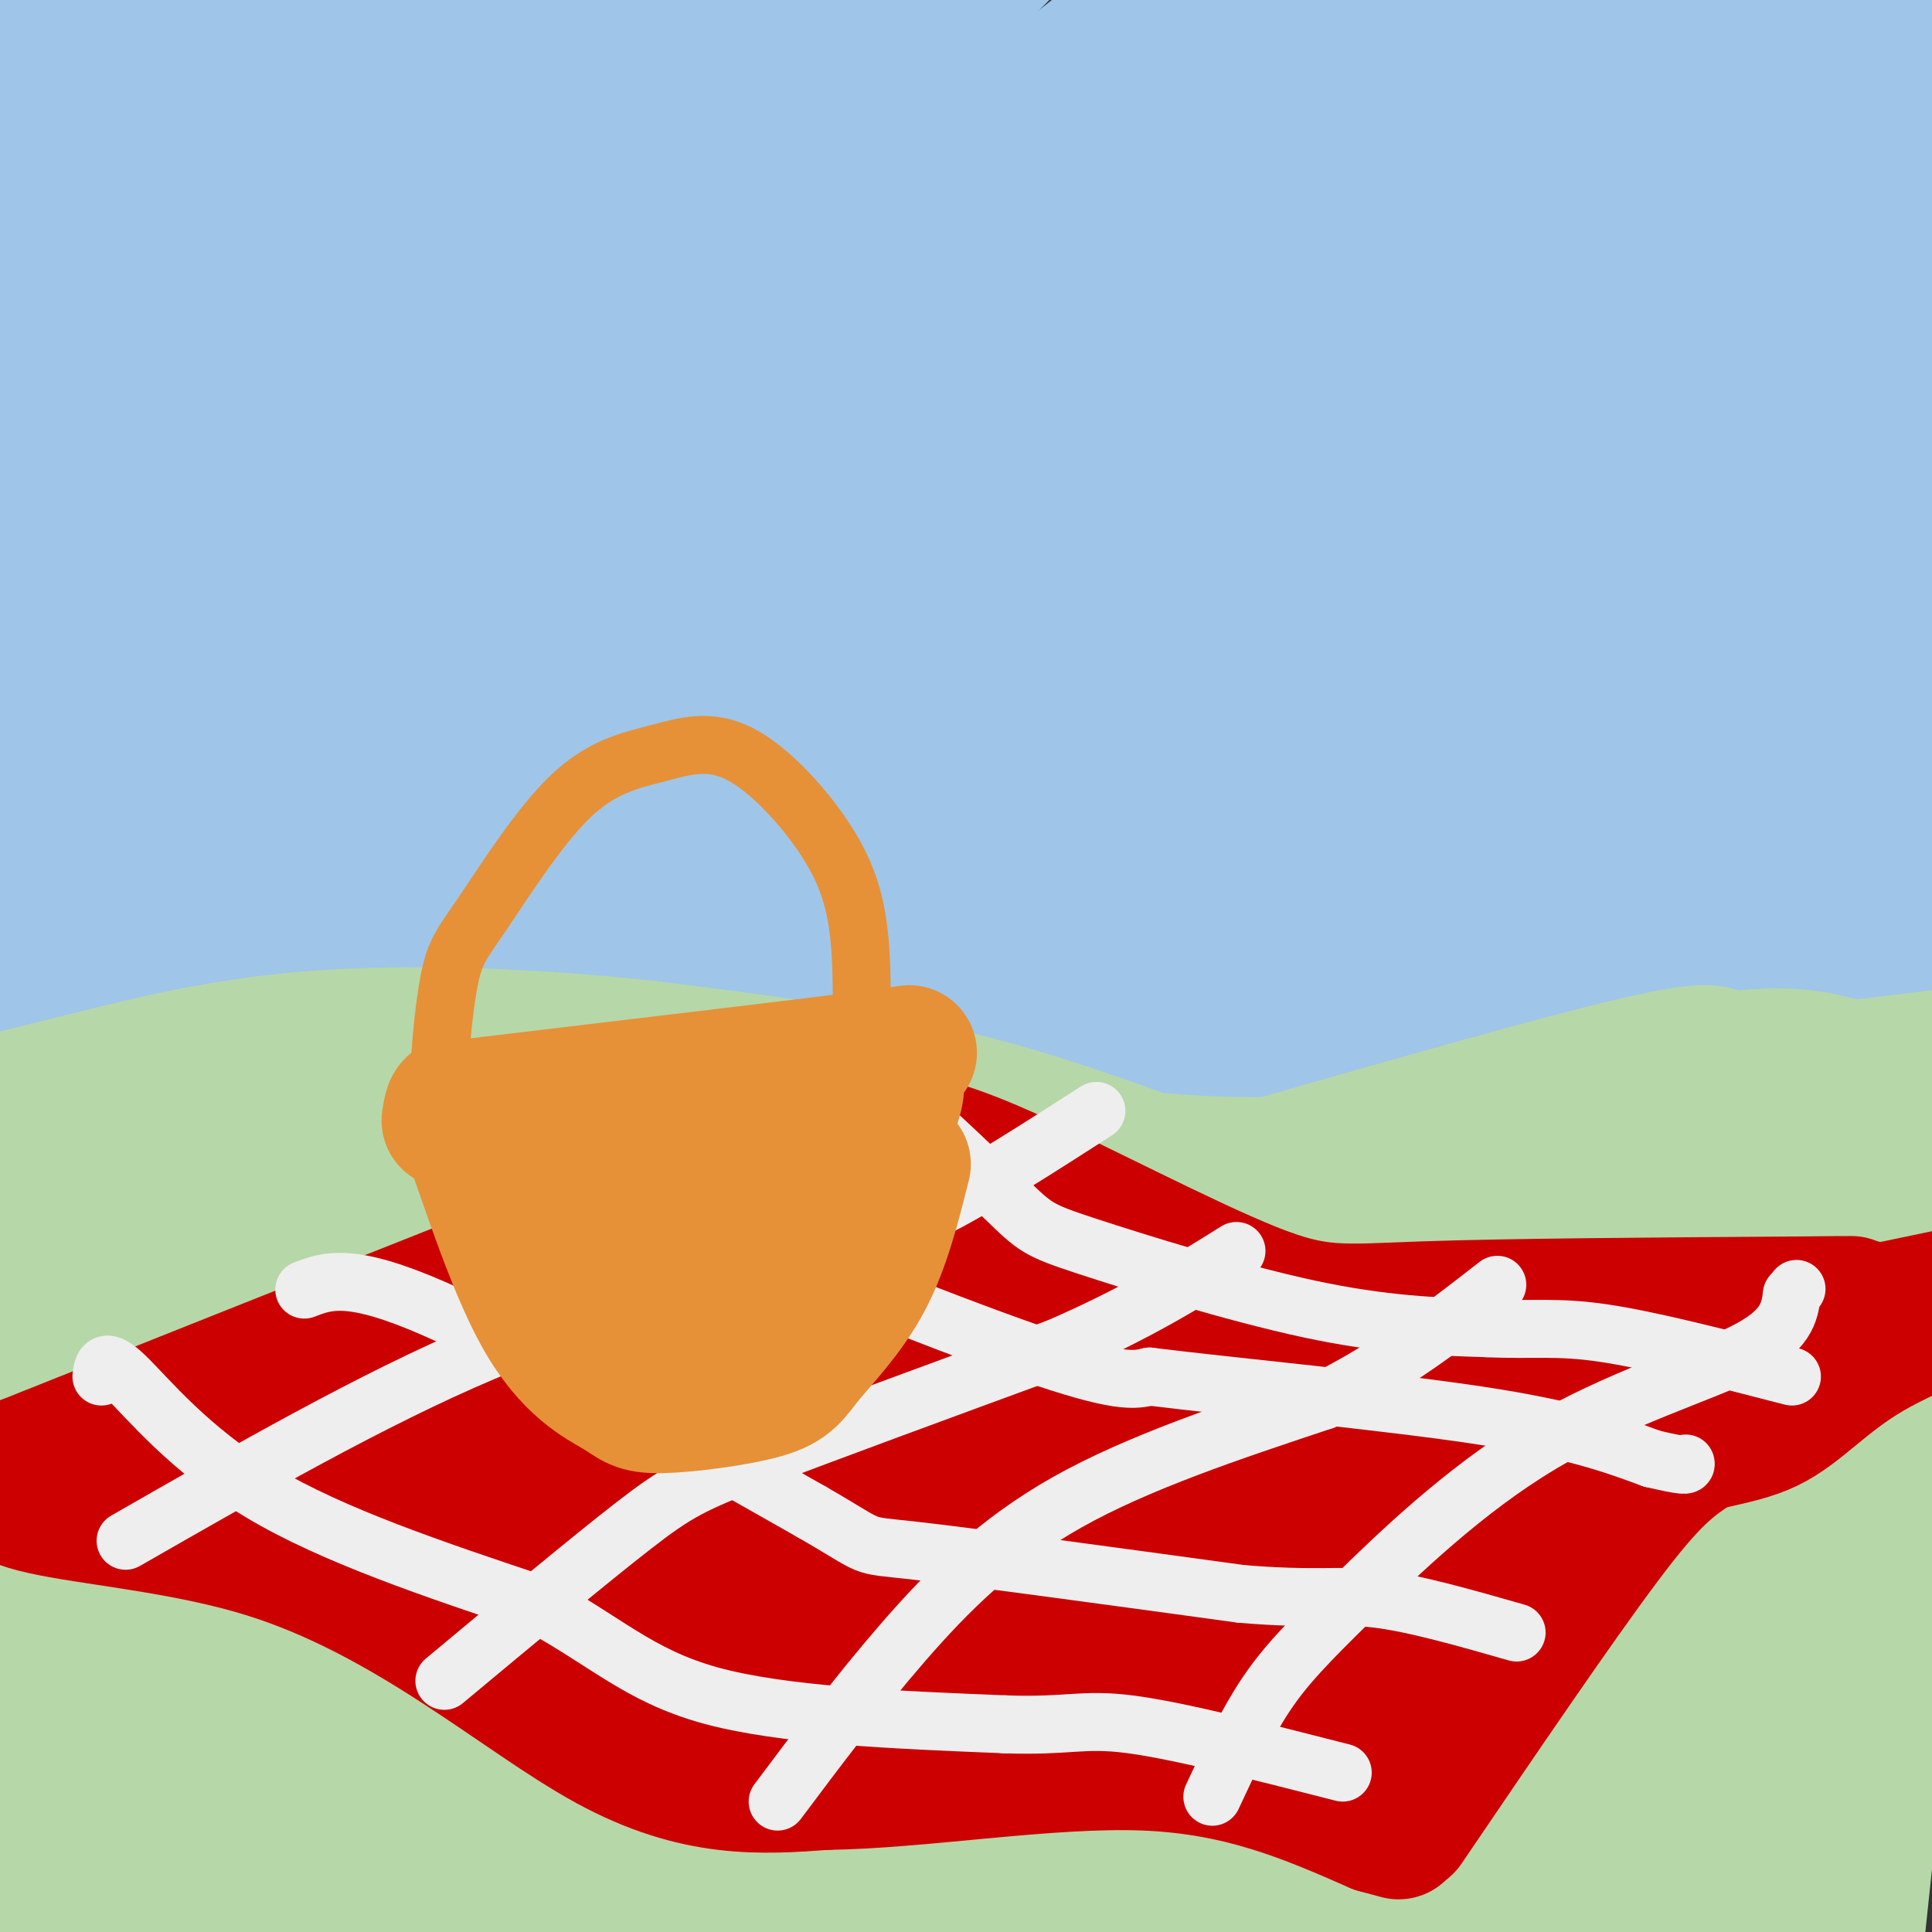 <svg viewBox='0 0 400 400' version='1.1' xmlns='http://www.w3.org/2000/svg' xmlns:xlink='http://www.w3.org/1999/xlink'><rect x="0" y="0" width="400" height="400" fill="#333333" stroke="none"/><g fill='none' stroke='rgb(159,197,232)' stroke-width='28' stroke-linecap='round' stroke-linejoin='round'><path d='M75,183c-5.516,3.219 -11.032,6.439 -4,-5c7.032,-11.439 26.613,-37.535 69,-76c42.387,-38.465 107.581,-89.297 106,-85c-1.581,4.297 -69.936,63.725 -126,118c-56.064,54.275 -99.836,103.397 -120,126c-20.164,22.603 -16.721,18.686 1,-6c17.721,-24.686 49.719,-70.143 79,-105c29.281,-34.857 55.845,-59.115 85,-85c29.155,-25.885 60.901,-53.396 72,-63c11.099,-9.604 1.549,-1.302 -8,7'/><path d='M229,9c-11.886,9.305 -37.600,29.066 -85,75c-47.400,45.934 -116.485,118.040 -149,151c-32.515,32.960 -28.460,26.772 -26,21c2.460,-5.772 3.324,-11.128 7,-19c3.676,-7.872 10.162,-18.258 28,-43c17.838,-24.742 47.027,-63.839 76,-96c28.973,-32.161 57.732,-57.387 81,-77c23.268,-19.613 41.047,-33.615 34,-26c-7.047,7.615 -38.920,36.845 -91,94c-52.080,57.155 -124.368,142.234 -134,148c-9.632,5.766 43.391,-67.781 80,-114c36.609,-46.219 56.805,-65.109 77,-84'/><path d='M127,39c22.657,-23.343 40.799,-39.701 51,-48c10.201,-8.299 12.461,-8.539 -14,19c-26.461,27.539 -81.641,82.858 -117,121c-35.359,38.142 -50.895,59.108 -63,73c-12.105,13.892 -20.779,20.709 -16,8c4.779,-12.709 23.013,-44.944 39,-72c15.987,-27.056 29.729,-48.932 57,-83c27.271,-34.068 68.073,-80.327 62,-75c-6.073,5.327 -59.020,62.242 -98,109c-38.980,46.758 -63.994,83.359 -69,87c-5.006,3.641 9.997,-25.680 25,-55'/><path d='M-16,123c20.809,-33.636 60.330,-90.227 83,-120c22.670,-29.773 28.489,-32.727 35,-38c6.511,-5.273 13.713,-12.866 -4,9c-17.713,21.866 -60.343,73.192 -87,104c-26.657,30.808 -37.341,41.097 -41,42c-3.659,0.903 -0.293,-7.581 0,-11c0.293,-3.419 -2.489,-1.772 18,-33c20.489,-31.228 64.247,-95.331 58,-94c-6.247,1.331 -62.499,68.094 -79,85c-16.501,16.906 6.750,-16.047 30,-49'/><path d='M-3,18c16.283,-24.046 41.991,-59.662 36,-50c-5.991,9.662 -43.680,64.603 -67,95c-23.320,30.397 -32.270,36.250 -9,18c23.270,-18.250 78.760,-60.603 111,-83c32.240,-22.397 41.229,-24.836 49,-28c7.771,-3.164 14.324,-7.052 16,-5c1.676,2.052 -1.523,10.044 0,11c1.523,0.956 7.769,-5.125 -15,24c-22.769,29.125 -74.553,93.457 -100,128c-25.447,34.543 -24.556,39.298 -18,36c6.556,-3.298 18.778,-14.649 31,-26'/><path d='M31,138c28.337,-27.191 83.679,-82.168 108,-106c24.321,-23.832 17.621,-16.519 36,-30c18.379,-13.481 61.837,-47.755 58,-40c-3.837,7.755 -54.968,57.539 -78,78c-23.032,20.461 -17.963,11.598 -44,37c-26.037,25.402 -83.180,85.069 -111,113c-27.820,27.931 -26.318,24.124 -26,21c0.318,-3.124 -0.548,-5.567 -2,-6c-1.452,-0.433 -3.491,1.144 15,-24c18.491,-25.144 57.513,-77.008 85,-109c27.487,-31.992 43.439,-44.113 64,-59c20.561,-14.887 45.732,-32.539 51,-35c5.268,-2.461 -9.366,10.270 -24,23'/><path d='M163,1c-13.648,11.790 -35.769,29.764 -59,52c-23.231,22.236 -47.572,48.734 -59,60c-11.428,11.266 -9.944,7.302 -28,31c-18.056,23.698 -55.654,75.060 -55,78c0.654,2.940 39.559,-42.540 83,-82c43.441,-39.460 91.419,-72.899 122,-92c30.581,-19.101 43.764,-23.862 79,-42c35.236,-18.138 92.525,-49.653 68,-24c-24.525,25.653 -130.864,108.472 -192,160c-61.136,51.528 -77.068,71.764 -93,92'/><path d='M29,234c-25.465,25.894 -42.627,44.629 -17,20c25.627,-24.629 94.043,-92.623 139,-134c44.957,-41.377 66.456,-56.139 87,-70c20.544,-13.861 40.133,-26.821 75,-48c34.867,-21.179 85.011,-50.575 62,-31c-23.011,19.575 -119.178,88.123 -173,128c-53.822,39.877 -65.298,51.082 -94,80c-28.702,28.918 -74.629,75.548 -87,88c-12.371,12.452 8.815,-9.274 30,-31'/><path d='M51,236c17.338,-17.755 45.684,-46.644 77,-75c31.316,-28.356 65.603,-56.180 93,-77c27.397,-20.820 47.905,-34.636 89,-60c41.095,-25.364 102.775,-62.277 90,-48c-12.775,14.277 -100.007,79.744 -137,108c-36.993,28.256 -23.746,19.301 -44,39c-20.254,19.699 -74.008,68.052 -104,97c-29.992,28.948 -36.222,38.492 -38,43c-1.778,4.508 0.894,3.982 15,-9c14.106,-12.982 39.644,-38.418 69,-65c29.356,-26.582 62.530,-54.309 94,-79c31.470,-24.691 61.235,-46.345 91,-68'/><path d='M346,42c25.090,-18.635 42.316,-31.222 59,-42c16.684,-10.778 32.826,-19.747 39,-22c6.174,-2.253 2.381,2.210 -6,9c-8.381,6.790 -21.348,15.907 -32,22c-10.652,6.093 -18.989,9.162 -44,25c-25.011,15.838 -66.696,44.446 -100,68c-33.304,23.554 -58.226,42.056 -89,69c-30.774,26.944 -67.398,62.332 -67,60c0.398,-2.332 37.819,-42.385 66,-71c28.181,-28.615 47.121,-45.794 68,-63c20.879,-17.206 43.698,-34.440 68,-51c24.302,-16.560 50.086,-32.446 56,-36c5.914,-3.554 -8.043,5.223 -22,14'/><path d='M342,24c-23.763,16.164 -72.172,49.572 -130,93c-57.828,43.428 -125.075,96.874 -161,127c-35.925,30.126 -40.530,36.931 -17,17c23.530,-19.931 75.193,-66.600 115,-100c39.807,-33.400 67.758,-53.533 98,-74c30.242,-20.467 62.776,-41.270 99,-63c36.224,-21.730 76.137,-44.389 81,-46c4.863,-1.611 -25.325,17.825 -67,50c-41.675,32.175 -94.838,77.087 -148,122'/><path d='M212,150c-57.736,52.427 -128.076,122.494 -116,115c12.076,-7.494 106.567,-92.550 159,-137c52.433,-44.450 62.806,-48.296 91,-65c28.194,-16.704 74.207,-46.268 79,-49c4.793,-2.732 -31.636,21.367 -64,45c-32.364,23.633 -60.665,46.798 -89,71c-28.335,24.202 -56.706,49.439 -85,79c-28.294,29.561 -56.513,63.446 -64,73c-7.487,9.554 5.756,-5.223 19,-20'/><path d='M142,262c22.648,-23.456 69.768,-72.098 103,-104c33.232,-31.902 52.577,-47.066 83,-69c30.423,-21.934 71.926,-50.639 87,-60c15.074,-9.361 3.720,0.622 2,3c-1.720,2.378 6.193,-2.851 -18,17c-24.193,19.851 -80.494,64.780 -116,95c-35.506,30.220 -50.219,45.730 -77,78c-26.781,32.270 -65.632,81.299 -58,74c7.632,-7.299 61.747,-70.927 98,-110c36.253,-39.073 54.644,-53.592 78,-72c23.356,-18.408 51.678,-40.704 80,-63'/><path d='M404,51c18.631,-15.003 25.209,-21.009 7,-5c-18.209,16.009 -61.203,54.033 -114,111c-52.797,56.967 -115.396,132.878 -110,128c5.396,-4.878 78.786,-90.545 123,-137c44.214,-46.455 59.253,-53.699 85,-71c25.747,-17.301 62.201,-44.658 61,-42c-1.201,2.658 -40.057,35.331 -77,71c-36.943,35.669 -71.971,74.335 -107,113'/><path d='M272,219c-34.000,41.041 -65.499,87.143 -55,78c10.499,-9.143 62.996,-73.532 95,-110c32.004,-36.468 43.514,-45.014 60,-59c16.486,-13.986 37.948,-33.414 45,-38c7.052,-4.586 -0.306,5.668 -7,11c-6.694,5.332 -12.725,5.743 -47,44c-34.275,38.257 -96.793,114.359 -102,124c-5.207,9.641 46.896,-47.180 99,-104'/><path d='M360,165c29.419,-28.425 53.468,-47.488 65,-56c11.532,-8.512 10.549,-6.472 -1,5c-11.549,11.472 -33.664,32.378 -65,69c-31.336,36.622 -71.894,88.961 -74,93c-2.106,4.039 34.241,-40.220 66,-76c31.759,-35.780 58.931,-63.080 56,-56c-2.931,7.080 -35.966,48.540 -69,90'/><path d='M338,234c-18.962,24.927 -31.868,42.246 -25,36c6.868,-6.246 33.511,-36.056 61,-66c27.489,-29.944 55.824,-60.024 42,-37c-13.824,23.024 -69.807,99.150 -78,115c-8.193,15.850 31.403,-28.575 71,-73'/><path d='M409,209c12.435,-11.845 8.024,-4.959 1,6c-7.024,10.959 -16.660,25.989 -27,42c-10.340,16.011 -21.383,33.003 -13,30c8.383,-3.003 36.191,-26.002 64,-49'/></g>
<g fill='none' stroke='rgb(182,215,168)' stroke-width='28' stroke-linecap='round' stroke-linejoin='round'><path d='M5,264c2.620,-1.496 5.241,-2.992 9,-4c3.759,-1.008 8.657,-1.528 28,-1c19.343,0.528 53.131,2.104 59,2c5.869,-0.104 -16.180,-1.887 -37,-1c-20.820,0.887 -40.410,4.443 -60,8'/><path d='M4,268c0.061,-3.285 30.212,-15.499 42,-22c11.788,-6.501 5.212,-7.289 26,-8c20.788,-0.711 68.939,-1.346 73,-2c4.061,-0.654 -35.970,-1.327 -76,-2'/><path d='M69,234c-30.226,3.262 -67.792,12.417 -48,11c19.792,-1.417 96.940,-13.405 138,-15c41.060,-1.595 46.030,7.202 51,16'/><path d='M210,246c14.045,4.427 23.657,7.495 51,3c27.343,-4.495 72.418,-16.553 93,-22c20.582,-5.447 16.671,-4.285 20,0c3.329,4.285 13.896,11.692 20,15c6.104,3.308 7.744,2.517 0,3c-7.744,0.483 -24.872,2.242 -42,4'/><path d='M352,249c-12.000,1.500 -21.000,3.250 -30,5'/><path d='M266,257c0.000,0.000 -174.000,9.000 -174,9'/><path d='M62,270c-12.946,3.256 -25.893,6.512 -11,2c14.893,-4.512 57.625,-16.792 90,-21c32.375,-4.208 54.393,-0.345 40,1c-14.393,1.345 -65.196,0.173 -116,-1'/><path d='M37,258c-12.208,5.690 -24.417,11.381 -25,14c-0.583,2.619 10.458,2.167 22,-2c11.542,-4.167 23.583,-12.048 31,-15c7.417,-2.952 10.208,-0.976 13,1'/><path d='M10,251c-6.250,37.000 -12.500,74.000 -15,107c-2.500,33.000 -1.250,62.000 0,91'/><path d='M42,264c-11.222,32.578 -22.444,65.156 -28,84c-5.556,18.844 -5.444,23.956 -6,39c-0.556,15.044 -1.778,40.022 -3,65'/><path d='M59,255c-11.600,38.533 -23.200,77.067 -29,100c-5.800,22.933 -5.800,30.267 -6,44c-0.200,13.733 -0.600,33.867 -1,54'/><path d='M76,262c0.715,2.026 1.429,4.051 2,5c0.571,0.949 0.998,0.821 -6,17c-6.998,16.179 -21.423,48.663 -29,68c-7.577,19.337 -8.308,25.525 -10,39c-1.692,13.475 -4.346,34.238 -7,55'/><path d='M97,254c-9.404,22.707 -18.807,45.413 -25,61c-6.193,15.587 -9.175,24.054 -13,45c-3.825,20.946 -8.491,54.370 -11,70c-2.509,15.630 -2.860,13.466 -4,13c-1.140,-0.466 -3.070,0.767 -5,2'/><path d='M44,268c-7.375,15.280 -14.750,30.560 -19,43c-4.250,12.440 -5.375,22.042 -7,32c-1.625,9.958 -3.750,20.274 -4,37c-0.250,16.726 1.375,39.863 3,63'/><path d='M66,282c3.298,-0.702 6.595,-1.405 9,-3c2.405,-1.595 3.917,-4.083 1,11c-2.917,15.083 -10.262,47.738 -15,76c-4.738,28.262 -6.869,52.131 -9,76'/><path d='M122,256c-11.822,34.889 -23.644,69.778 -30,90c-6.356,20.222 -7.244,25.778 -9,40c-1.756,14.222 -4.378,37.111 -7,60'/><path d='M123,255c2.173,-1.976 4.345,-3.952 0,9c-4.345,12.952 -15.208,40.833 -21,56c-5.792,15.167 -6.512,17.619 -9,37c-2.488,19.381 -6.744,55.690 -11,92'/><path d='M134,262c2.988,-3.875 5.976,-7.750 0,10c-5.976,17.750 -20.917,57.125 -28,77c-7.083,19.875 -6.310,20.250 -7,31c-0.690,10.750 -2.845,31.875 -5,53'/><path d='M148,258c-13.667,44.167 -27.333,88.333 -34,119c-6.667,30.667 -6.333,47.833 -6,65'/><path d='M161,261c2.578,0.511 5.156,1.022 0,22c-5.156,20.978 -18.044,62.422 -25,93c-6.956,30.578 -7.978,50.289 -9,70'/><path d='M174,280c-8.417,30.917 -16.833,61.833 -21,87c-4.167,25.167 -4.083,44.583 -4,64'/><path d='M191,269c-12.167,39.417 -24.333,78.833 -30,107c-5.667,28.167 -4.833,45.083 -4,62'/><path d='M195,260c-11.167,42.833 -22.333,85.667 -28,116c-5.667,30.333 -5.833,48.167 -6,66'/><path d='M220,274c-4.167,29.500 -8.333,59.000 -10,81c-1.667,22.000 -0.833,36.500 0,51'/><path d='M219,277c-3.467,1.911 -6.933,3.822 -12,13c-5.067,9.178 -11.733,25.622 -16,52c-4.267,26.378 -6.133,62.689 -8,99'/><path d='M215,282c-4.964,8.798 -9.929,17.595 -13,23c-3.071,5.405 -4.250,7.417 -6,22c-1.750,14.583 -4.071,41.738 -4,64c0.071,22.262 2.536,39.631 5,57'/><path d='M238,264c-6.583,30.500 -13.167,61.000 -16,89c-2.833,28.000 -1.917,53.500 -1,79'/><path d='M255,256c-5.250,23.417 -10.500,46.833 -14,75c-3.500,28.167 -5.250,61.083 -7,94'/><path d='M286,261c-2.400,1.822 -4.800,3.644 -13,24c-8.200,20.356 -22.200,59.244 -31,89c-8.800,29.756 -12.400,50.378 -16,71'/><path d='M325,256c-10.533,16.244 -21.067,32.489 -27,40c-5.933,7.511 -7.267,6.289 -15,31c-7.733,24.711 -21.867,75.356 -36,126'/><path d='M339,257c-11.173,7.935 -22.345,15.869 -36,32c-13.655,16.131 -29.792,40.458 -39,55c-9.208,14.542 -11.488,19.298 -17,34c-5.512,14.702 -14.256,39.351 -23,64'/><path d='M322,258c-14.405,13.244 -28.810,26.488 -37,35c-8.190,8.512 -10.167,12.292 -18,29c-7.833,16.708 -21.524,46.345 -29,67c-7.476,20.655 -8.738,32.327 -10,44'/><path d='M358,253c-26.089,32.111 -52.178,64.222 -69,91c-16.822,26.778 -24.378,48.222 -30,65c-5.622,16.778 -9.311,28.889 -13,41'/><path d='M374,261c-7.119,6.738 -14.238,13.476 -26,30c-11.762,16.524 -28.167,42.833 -37,57c-8.833,14.167 -10.095,16.190 -16,32c-5.905,15.810 -16.452,45.405 -27,75'/><path d='M387,262c-13.933,18.600 -27.867,37.200 -35,46c-7.133,8.800 -7.467,7.800 -17,29c-9.533,21.200 -28.267,64.600 -47,108'/><path d='M382,282c-3.800,4.422 -7.600,8.844 -14,17c-6.400,8.156 -15.400,20.044 -24,44c-8.600,23.956 -16.800,59.978 -25,96'/><path d='M386,272c-2.750,-1.417 -5.500,-2.833 -16,26c-10.500,28.833 -28.750,87.917 -47,147'/><path d='M399,260c-8.542,14.929 -17.083,29.857 -21,36c-3.917,6.143 -3.208,3.500 -7,22c-3.792,18.500 -12.083,58.143 -16,81c-3.917,22.857 -3.458,28.929 -3,35'/><path d='M403,268c-2.167,5.667 -4.333,11.333 -8,39c-3.667,27.667 -8.833,77.333 -14,127'/><path d='M352,300c-1.868,3.332 -3.735,6.663 -5,19c-1.265,12.337 -1.927,33.678 0,49c1.927,15.322 6.442,24.625 9,30c2.558,5.375 3.159,6.821 6,8c2.841,1.179 7.920,2.089 13,3'/><path d='M354,316c-1.686,3.341 -3.372,6.682 -4,17c-0.628,10.318 -0.199,27.613 0,37c0.199,9.387 0.167,10.867 4,20c3.833,9.133 11.532,25.921 16,35c4.468,9.079 5.705,10.451 8,12c2.295,1.549 5.647,3.274 9,5'/><path d='M382,340c-3.167,11.917 -6.333,23.833 -4,41c2.333,17.167 10.167,39.583 18,62'/><path d='M293,255c35.933,-0.844 71.867,-1.689 90,1c18.133,2.689 18.467,8.911 22,15c3.533,6.089 10.267,12.044 17,18'/><path d='M229,251c43.201,-12.501 86.402,-25.003 107,-30c20.598,-4.997 18.594,-2.491 21,-2c2.406,0.491 9.222,-1.033 17,0c7.778,1.033 16.517,4.624 26,9c9.483,4.376 19.709,9.536 25,13c5.291,3.464 5.645,5.232 6,7'/><path d='M139,288c-4.608,-0.467 -9.217,-0.935 -15,1c-5.783,1.935 -12.742,6.272 -16,8c-3.258,1.728 -2.817,0.847 -11,13c-8.183,12.153 -24.989,37.342 -32,52c-7.011,14.658 -4.225,18.786 -3,23c1.225,4.214 0.889,8.514 18,-6c17.111,-14.514 51.667,-47.842 66,-61c14.333,-13.158 8.441,-6.146 7,-3c-1.441,3.146 1.569,2.425 3,3c1.431,0.575 1.284,2.444 -1,7c-2.284,4.556 -6.705,11.799 -17,18c-10.295,6.201 -26.464,11.362 -36,14c-9.536,2.638 -12.439,2.754 -16,-2c-3.561,-4.754 -7.781,-14.377 -12,-24'/><path d='M74,331c-3.271,-7.473 -5.450,-14.156 0,-17c5.450,-2.844 18.529,-1.848 26,-1c7.471,0.848 9.335,1.550 11,6c1.665,4.450 3.130,12.648 3,17c-0.130,4.352 -1.855,4.858 -6,7c-4.145,2.142 -10.712,5.922 -17,8c-6.288,2.078 -12.299,2.456 -15,1c-2.701,-1.456 -2.092,-4.745 -2,-8c0.092,-3.255 -0.332,-6.474 4,-13c4.332,-6.526 13.419,-16.357 18,-21c4.581,-4.643 4.656,-4.096 10,-5c5.344,-0.904 15.955,-3.258 21,-2c5.045,1.258 4.522,6.129 4,11'/><path d='M131,314c-0.667,3.500 -4.333,6.750 -8,10'/><path d='M251,245c-17.750,-6.667 -35.500,-13.333 -55,-18c-19.500,-4.667 -40.750,-7.333 -62,-10'/><path d='M134,217c-22.632,-2.459 -48.211,-3.608 -69,-2c-20.789,1.608 -36.789,5.971 -53,10c-16.211,4.029 -32.632,7.722 -44,13c-11.368,5.278 -17.684,12.139 -24,19'/><path d='M44,306c-1.119,4.702 -2.238,9.405 2,17c4.238,7.595 13.833,18.083 23,25c9.167,6.917 17.905,10.262 32,14c14.095,3.738 33.548,7.869 53,12'/><path d='M14,285c1.804,5.238 3.607,10.476 5,13c1.393,2.524 2.375,2.333 8,7c5.625,4.667 15.893,14.190 41,26c25.107,11.810 65.054,25.905 105,40'/><path d='M144,221c29.399,7.369 58.798,14.738 84,18c25.202,3.262 46.208,2.417 61,0c14.792,-2.417 23.369,-6.405 41,-10c17.631,-3.595 44.315,-6.798 71,-10'/><path d='M401,219c20.644,-1.867 36.756,-1.533 48,2c11.244,3.533 17.622,10.267 24,17'/><path d='M46,339c0.083,5.667 0.167,11.333 28,15c27.833,3.667 83.417,5.333 139,7'/></g>
<g fill='none' stroke='rgb(204,0,0)' stroke-width='28' stroke-linecap='round' stroke-linejoin='round'><path d='M170,242c8.750,-5.083 17.500,-10.167 -10,0c-27.500,10.167 -91.250,35.583 -155,61'/><path d='M5,303c-16.369,11.226 20.208,8.792 50,18c29.792,9.208 52.798,30.060 71,40c18.202,9.940 31.601,8.970 45,8'/><path d='M171,369c19.533,-0.222 45.867,-4.778 66,-4c20.133,0.778 34.067,6.889 48,13'/><path d='M285,378c8.000,2.167 4.000,1.083 0,0'/><path d='M184,236c4.988,0.369 9.976,0.738 24,7c14.024,6.262 37.083,18.417 51,24c13.917,5.583 18.690,4.595 36,4c17.310,-0.595 47.155,-0.798 77,-1'/><path d='M372,270c14.500,-0.167 12.250,-0.083 10,0'/><path d='M291,378c15.622,-23.000 31.244,-46.000 41,-59c9.756,-13.000 13.644,-16.000 20,-20c6.356,-4.000 15.178,-9.000 24,-14'/><path d='M186,240c-2.373,3.726 -4.746,7.451 -12,10c-7.254,2.549 -19.388,3.920 -36,12c-16.612,8.080 -37.703,22.868 -58,31c-20.297,8.132 -39.799,9.609 -41,11c-1.201,1.391 15.900,2.695 33,4'/><path d='M72,308c7.115,0.532 8.404,-0.139 20,6c11.596,6.139 33.500,19.089 41,26c7.500,6.911 0.596,7.784 25,7c24.404,-0.784 80.115,-3.224 105,-3c24.885,0.224 18.942,3.112 13,6'/><path d='M276,350c-6.021,0.841 -27.573,-0.058 -51,-3c-23.427,-2.942 -48.729,-7.929 -62,-11c-13.271,-3.071 -14.512,-4.226 -19,-7c-4.488,-2.774 -12.224,-7.167 -17,-12c-4.776,-4.833 -6.591,-10.106 -8,-13c-1.409,-2.894 -2.413,-3.409 0,-8c2.413,-4.591 8.243,-13.258 12,-18c3.757,-4.742 5.440,-5.560 9,-7c3.560,-1.440 8.997,-3.503 17,-5c8.003,-1.497 18.572,-2.428 23,-2c4.428,0.428 2.714,2.214 1,4'/><path d='M181,268c-9.921,8.514 -35.222,27.800 -48,36c-12.778,8.200 -13.032,5.315 -13,3c0.032,-2.315 0.351,-4.060 -2,-6c-2.351,-1.940 -7.372,-4.077 -15,-1c-7.628,3.077 -17.861,11.367 -17,10c0.861,-1.367 12.818,-12.391 25,-21c12.182,-8.609 24.591,-14.805 37,-21'/><path d='M148,268c12.960,-5.500 26.859,-8.751 33,-9c6.141,-0.249 4.523,2.505 4,5c-0.523,2.495 0.048,4.730 -1,8c-1.048,3.270 -3.715,7.575 -15,21c-11.285,13.425 -31.190,35.970 -29,32c2.190,-3.970 26.474,-34.456 40,-49c13.526,-14.544 16.296,-13.146 20,-13c3.704,0.146 8.344,-0.958 1,9c-7.344,9.958 -26.672,30.979 -46,52'/><path d='M155,324c-9.452,10.330 -10.081,10.155 -11,10c-0.919,-0.155 -2.126,-0.289 -1,-4c1.126,-3.711 4.586,-10.999 18,-24c13.414,-13.001 36.780,-31.715 47,-39c10.220,-7.285 7.292,-3.142 10,-3c2.708,0.142 11.052,-3.717 0,12c-11.052,15.717 -41.500,51.010 -44,53c-2.500,1.990 22.948,-29.322 38,-44c15.052,-14.678 19.706,-12.721 22,-11c2.294,1.721 2.227,3.206 1,6c-1.227,2.794 -3.613,6.897 -6,11'/><path d='M229,291c-12.583,15.281 -41.040,47.985 -51,58c-9.960,10.015 -1.421,-2.658 1,-8c2.421,-5.342 -1.274,-3.354 9,-13c10.274,-9.646 34.518,-30.927 48,-44c13.482,-13.073 16.201,-17.937 9,-6c-7.201,11.937 -24.323,40.675 -24,44c0.323,3.325 18.092,-18.764 30,-30c11.908,-11.236 17.954,-11.618 24,-12'/><path d='M275,280c7.601,-4.456 14.605,-9.595 0,8c-14.605,17.595 -50.818,57.923 -56,65c-5.182,7.077 20.669,-19.098 39,-36c18.331,-16.902 29.144,-24.532 35,-28c5.856,-3.468 6.754,-2.775 10,-4c3.246,-1.225 8.839,-4.370 -1,11c-9.839,15.370 -35.111,49.253 -46,61c-10.889,11.747 -7.397,1.356 4,-13c11.397,-14.356 30.698,-32.678 50,-51'/><path d='M310,293c13.101,-10.960 20.855,-12.860 24,-12c3.145,0.860 1.681,4.480 0,8c-1.681,3.520 -3.581,6.939 -16,21c-12.419,14.061 -35.358,38.762 -42,44c-6.642,5.238 3.014,-8.988 11,-20c7.986,-11.012 14.304,-18.811 27,-28c12.696,-9.189 31.770,-19.768 37,-22c5.230,-2.232 -3.385,3.884 -12,10'/><path d='M339,294c-8.456,6.242 -23.594,16.848 -28,22c-4.406,5.152 1.922,4.850 9,1c7.078,-3.850 14.908,-11.248 23,-15c8.092,-3.752 16.448,-3.856 23,-7c6.552,-3.144 11.301,-9.327 21,-15c9.699,-5.673 24.350,-10.837 39,-16'/><path d='M426,264c6.500,-2.667 3.250,-1.333 0,0'/><path d='M377,274c0.000,0.000 48.000,-10.000 48,-10'/></g>
<g fill='none' stroke='rgb(238,238,238)' stroke-width='12' stroke-linecap='round' stroke-linejoin='round'><path d='M21,285c0.267,-2.156 0.533,-4.311 5,0c4.467,4.311 13.133,15.089 28,24c14.867,8.911 35.933,15.956 57,23'/><path d='M111,332c14.156,7.533 21.044,14.867 36,19c14.956,4.133 37.978,5.067 61,6'/><path d='M208,357c13.311,0.489 16.089,-1.289 26,0c9.911,1.289 26.956,5.644 44,10'/><path d='M63,267c4.750,-1.833 9.500,-3.667 27,4c17.500,7.667 47.750,24.833 78,42'/><path d='M168,313c13.778,7.911 9.222,6.689 21,8c11.778,1.311 39.889,5.156 68,9'/><path d='M257,330c15.511,1.311 20.289,0.089 28,1c7.711,0.911 18.356,3.956 29,7'/><path d='M126,246c34.167,13.750 68.333,27.500 87,34c18.667,6.500 21.833,5.750 25,5'/><path d='M238,285c17.400,2.156 48.400,5.044 68,8c19.600,2.956 27.800,5.978 36,9'/><path d='M342,302c7.167,1.667 7.083,1.333 7,1'/><path d='M178,225c-0.510,-2.399 -1.021,-4.797 5,0c6.021,4.797 18.573,16.791 25,23c6.427,6.209 6.730,6.633 17,10c10.270,3.367 30.506,9.676 46,13c15.494,3.324 26.247,3.662 37,4'/><path d='M308,275c9.356,0.444 14.244,-0.444 24,1c9.756,1.444 24.378,5.222 39,9'/><path d='M26,319c25.583,-14.667 51.167,-29.333 74,-39c22.833,-9.667 42.917,-14.333 63,-19'/><path d='M163,261c15.222,-4.511 21.778,-6.289 31,-11c9.222,-4.711 21.111,-12.356 33,-20'/><path d='M92,348c14.956,-12.467 29.911,-24.933 39,-32c9.089,-7.067 12.311,-8.733 26,-14c13.689,-5.267 37.844,-14.133 62,-23'/><path d='M219,279c16.500,-7.167 26.750,-13.583 37,-20'/><path d='M161,373c8.378,-11.178 16.756,-22.356 26,-33c9.244,-10.644 19.356,-20.756 34,-29c14.644,-8.244 33.822,-14.622 53,-21'/><path d='M274,290c14.833,-7.500 25.417,-15.750 36,-24'/><path d='M251,372c3.474,-7.448 6.947,-14.896 11,-21c4.053,-6.104 8.684,-10.863 18,-20c9.316,-9.137 23.316,-22.652 39,-32c15.684,-9.348 33.053,-14.528 42,-19c8.947,-4.472 9.474,-8.236 10,-12'/><path d='M371,268c1.667,-2.000 0.833,-1.000 0,0'/></g>
<g fill='none' stroke='rgb(230,145,56)' stroke-width='28' stroke-linecap='round' stroke-linejoin='round'><path d='M93,232c0.446,-3.001 0.893,-6.002 4,2c3.107,8.002 8.876,27.008 15,38c6.124,10.992 12.604,13.969 16,16c3.396,2.031 3.708,3.116 9,3c5.292,-0.116 15.563,-1.433 21,-3c5.437,-1.567 6.041,-3.383 9,-7c2.959,-3.617 8.274,-9.033 12,-16c3.726,-6.967 5.863,-15.483 8,-24'/><path d='M98,229c34.898,-4.146 69.796,-8.293 83,-10c13.204,-1.707 4.715,-0.976 3,0c-1.715,0.976 3.343,2.197 1,9c-2.343,6.803 -12.086,19.189 -19,26c-6.914,6.811 -10.998,8.045 -18,9c-7.002,0.955 -16.923,1.629 -22,2c-5.077,0.371 -5.309,0.440 -7,-5c-1.691,-5.440 -4.840,-16.388 -5,-23c-0.160,-6.612 2.669,-8.889 6,-10c3.331,-1.111 7.166,-1.055 11,-1'/><path d='M131,226c2.574,0.020 3.508,0.569 6,4c2.492,3.431 6.540,9.744 8,16c1.460,6.256 0.332,12.456 -2,15c-2.332,2.544 -5.868,1.433 -8,1c-2.132,-0.433 -2.860,-0.188 -4,-4c-1.140,-3.812 -2.692,-11.680 -1,-15c1.692,-3.320 6.626,-2.091 10,0c3.374,2.091 5.187,5.046 7,8'/></g>
<g fill='none' stroke='rgb(230,145,56)' stroke-width='12' stroke-linecap='round' stroke-linejoin='round'><path d='M94,226c-1.397,1.822 -2.793,3.643 -3,-1c-0.207,-4.643 0.776,-15.752 2,-22c1.224,-6.248 2.689,-7.636 7,-14c4.311,-6.364 11.467,-17.705 18,-24c6.533,-6.295 12.441,-7.543 18,-9c5.559,-1.457 10.768,-3.122 17,0c6.232,3.122 13.485,11.033 18,18c4.515,6.967 6.290,12.991 7,21c0.710,8.009 0.355,18.005 0,28'/><path d='M153,253c-2.303,-5.457 -4.606,-10.915 -4,-15c0.606,-4.085 4.121,-6.798 8,-8c3.879,-1.202 8.122,-0.893 10,0c1.878,0.893 1.389,2.369 3,5c1.611,2.631 5.320,6.417 1,11c-4.320,4.583 -16.669,9.963 -23,7c-6.331,-2.963 -6.646,-14.268 -3,-19c3.646,-4.732 11.251,-2.889 15,-2c3.749,0.889 3.643,0.826 3,3c-0.643,2.174 -1.821,6.587 -3,11'/><path d='M144,259c0.083,-2.738 0.167,-5.476 1,-8c0.833,-2.524 2.417,-4.833 8,-9c5.583,-4.167 15.167,-10.190 20,-12c4.833,-1.810 4.917,0.595 5,3'/></g>
</svg>